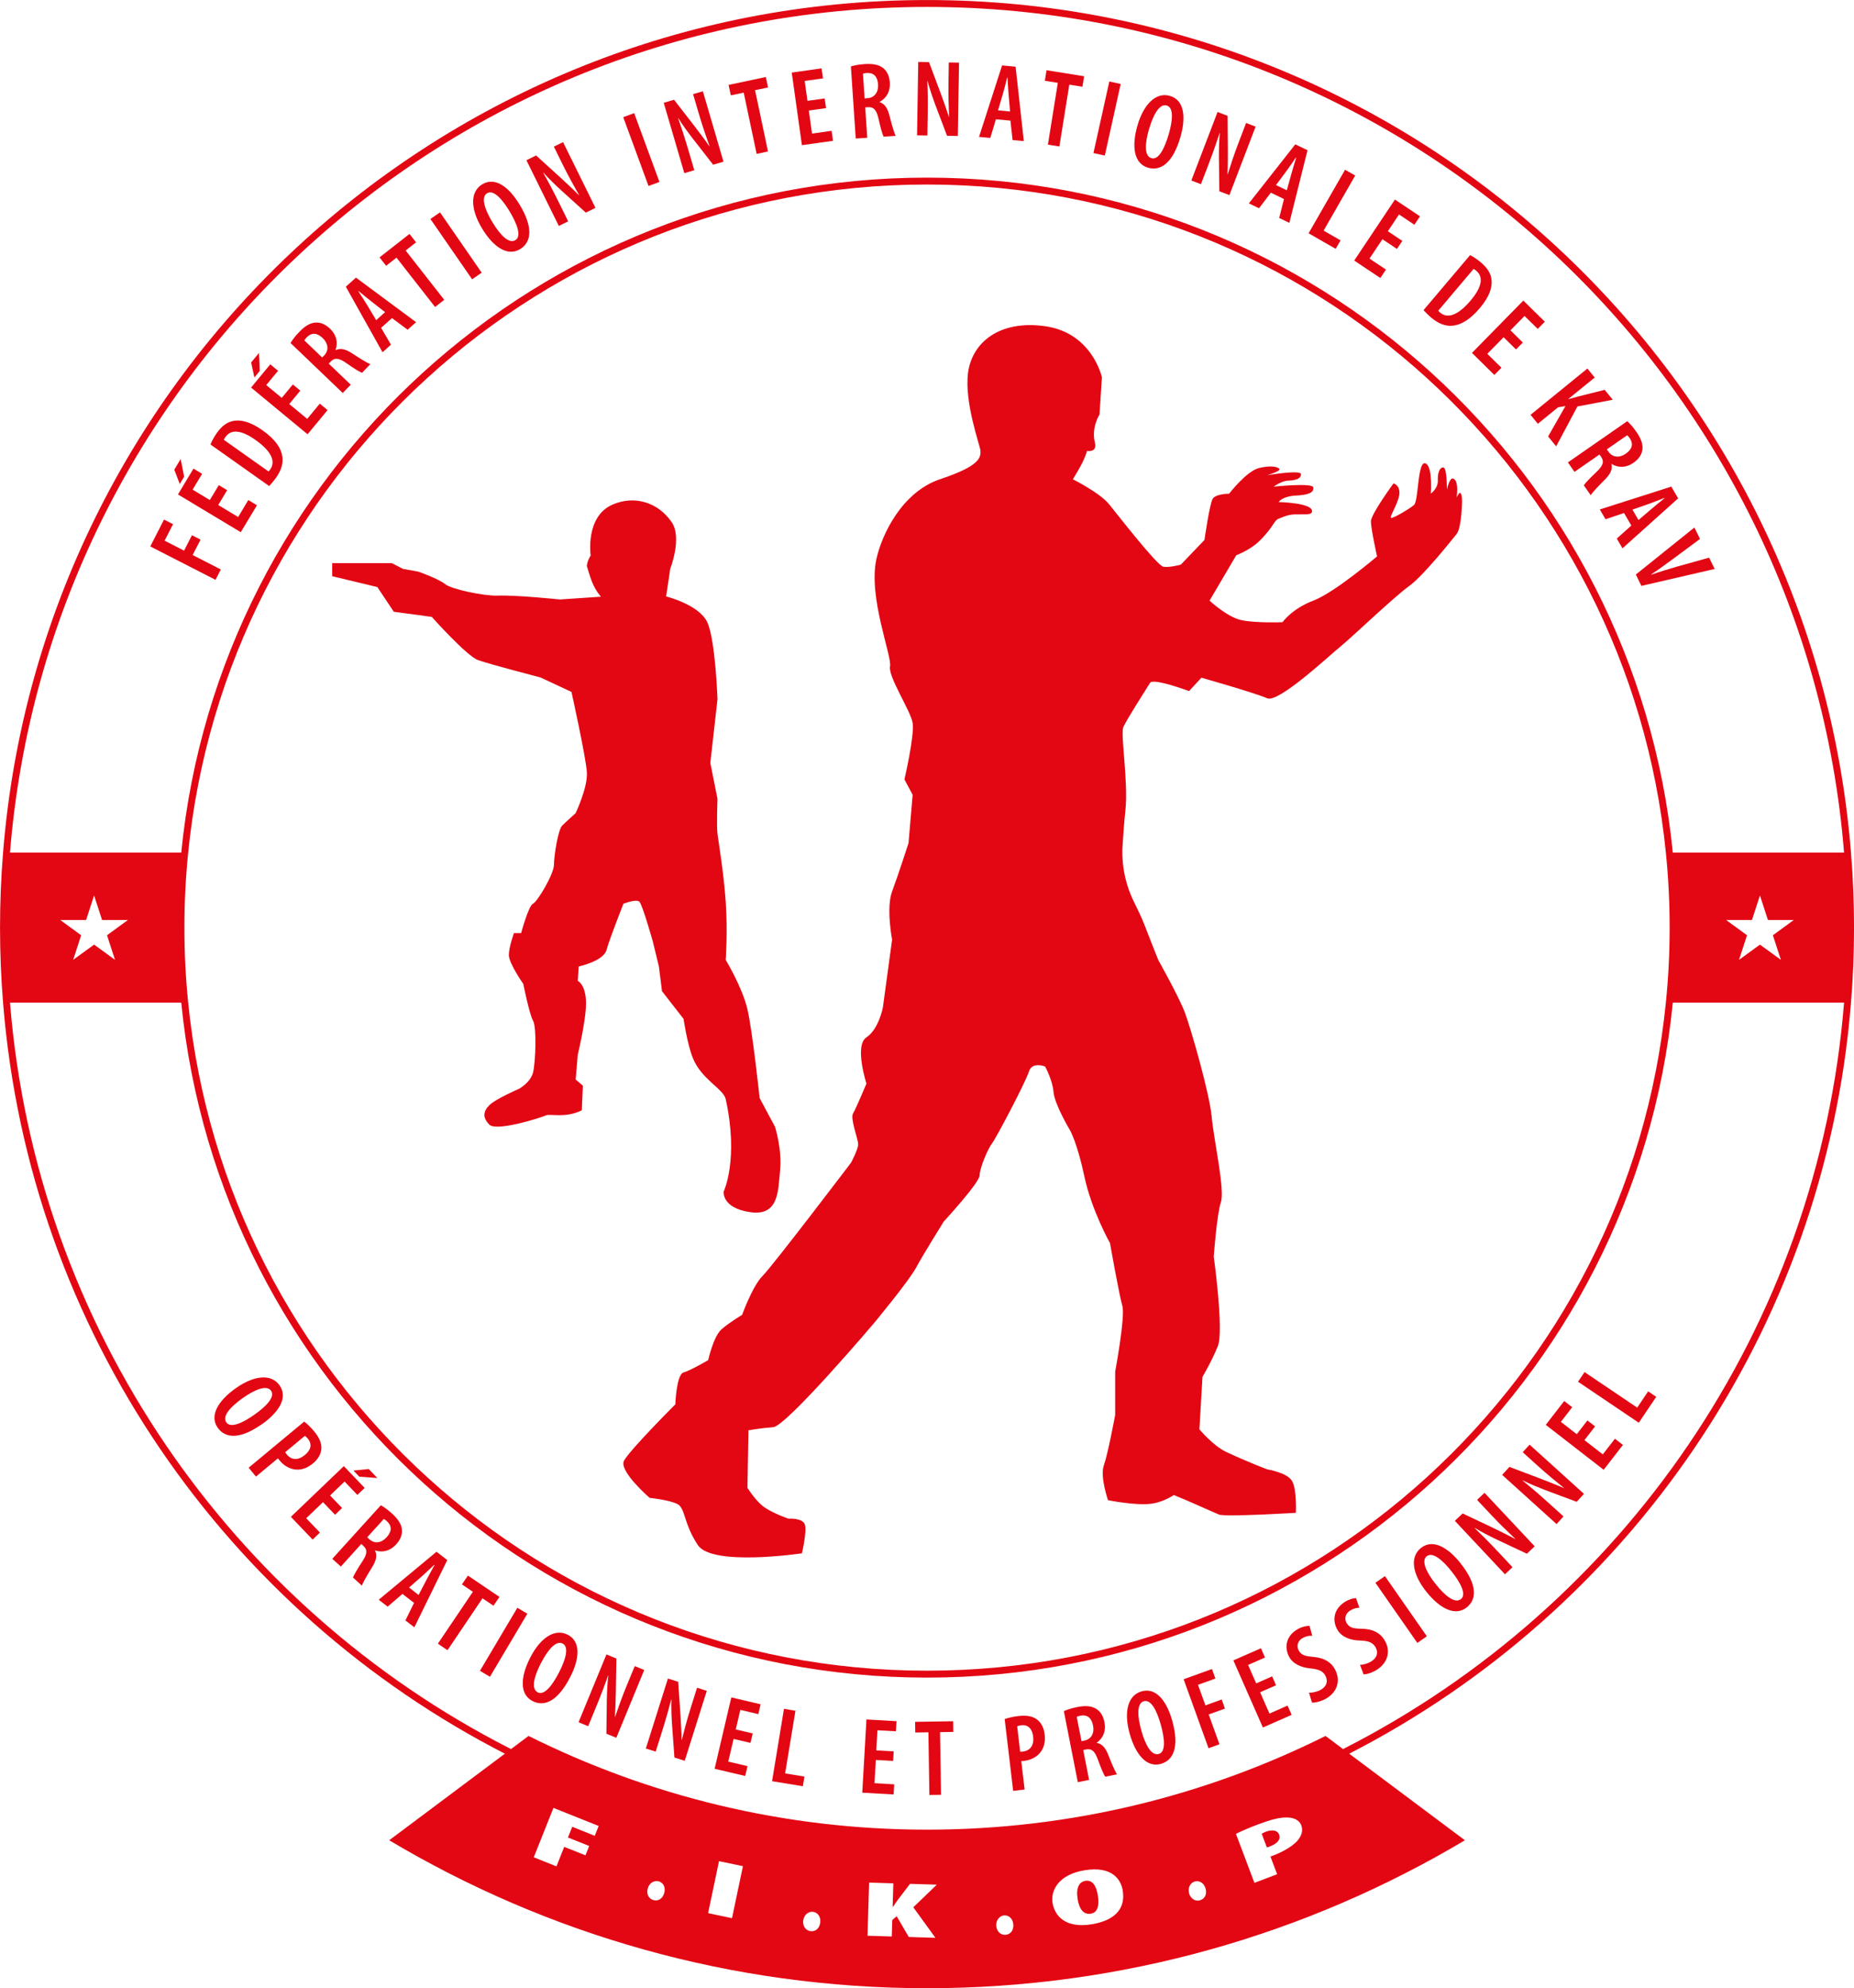 <?xml version="1.0" encoding="UTF-8"?><svg id="b" xmlns="http://www.w3.org/2000/svg" viewBox="0 0 341.06 365.52"><defs><style>.c{fill:none;stroke:#e30613;stroke-miterlimit:10;stroke-width:1.27px;}.d{fill:#e30613;}</style></defs><path class="d" d="M201.95,348.4c-.28-1.66-.95-2.84-2.29-2.62-1.09,.18-1.77,1.22-1.42,3.34,.38,2.27,1.33,2.88,2.45,2.69,1.2-.19,1.58-1.43,1.26-3.41Zm0,0c-.28-1.66-.95-2.84-2.29-2.62-1.09,.18-1.77,1.22-1.42,3.34,.38,2.27,1.33,2.88,2.45,2.69,1.2-.19,1.58-1.43,1.26-3.41Zm-92.54-10.9l-4.14-1.66-.79,1.97,3.91,1.56-.69,1.72-3.91-1.56-1.42,3.59-4.18-1.67,3.62-9.08,8.32,3.32-.72,1.81Zm12.78,10.53c-.3,1.04-1.11,1.54-2.01,1.28-.82-.23-1.32-1.1-1.02-2.14,.28-1.01,1.21-1.53,2.01-1.3,.82,.23,1.33,1.07,1.02,2.16Zm12.47,4.61l-4.4-.92,2.01-9.56,4.4,.92-2.01,9.56Zm16.23,.8c-.13,1.08-.85,1.7-1.78,1.59-.84-.1-1.48-.88-1.35-1.95,.12-1.04,.96-1.7,1.78-1.61,.84,.1,1.48,.85,1.35,1.97Zm21.19,2.81l-4.9-.15-2.23-3.82-.81,.71-.09,3.02-4.46-.14,.29-9.77,4.46,.14-.13,4.29h.09c.28-.41,.55-.84,.88-1.28l2.23-2.92,4.93,.15-4.33,4.16,4.07,5.61Zm12.89-.55c-.85,.07-1.62-.58-1.7-1.65-.08-1.04,.62-1.85,1.44-1.92,.84-.06,1.61,.55,1.7,1.68,.08,1.07-.51,1.82-1.44,1.89Zm15.89-1.94c-4.86,.8-6.83-1.52-7.23-3.91-.39-2.39,1.19-5.24,5.86-6.01,5.23-.87,6.74,1.85,7.04,3.68,.61,3.65-1.78,5.59-5.67,6.24Zm19.87-4.4c-.81,.23-1.69-.25-1.99-1.29-.28-1.01,.24-1.94,1.04-2.17,.82-.22,1.69,.22,2,1.31,.29,1.04-.15,1.9-1.05,2.15Zm-21.07-3.58c-1.09,.18-1.77,1.22-1.42,3.34,.38,2.27,1.33,2.88,2.45,2.69,1.2-.19,1.58-1.43,1.26-3.41-.28-1.66-.95-2.84-2.29-2.62Zm47.97-23.8l-3.79-2.84c-22.09,11.02-46.98,17.23-73.3,17.23s-51.21-6.21-73.31-17.23l-3.79,2.84-21.84,16.34c28.99,17.26,62.82,27.2,98.94,27.2s69.95-9.94,98.94-27.2l-21.85-16.34Zm-9.1,16.58c-.98,1.02-2.79,1.99-4.2,2.52-.19,.07-.4,.15-.62,.24l1.23,3.25-4.18,1.58-3.4-9.01c1.04-.52,2.51-1.15,3.95-1.69,2.3-.87,4.12-1.4,5.64-1.31,1.36,.06,2.14,.66,2.43,1.42,.4,1.06,.01,2.07-.85,3Zm-5.67-1.78c-.27,.1-.55,.24-.73,.36l.94,2.48c.17-.05,.33-.11,.49-.17,1.68-.64,1.99-1.47,1.74-2.13-.28-.73-1.08-1.05-2.44-.54Z"/><g><path class="d" d="M48.23,261.79c-4.15,2.93-6.81,2.63-8.18,.69-1.55-2.19,.02-4.93,3.33-7.27,3.3-2.33,6.49-2.73,8.05-.52,1.64,2.32-.25,5.02-3.2,7.11Zm-3.58-4.76c-2.4,1.7-3.79,3.36-3.01,4.47,.8,1.13,3.03,.09,5.23-1.47,1.99-1.41,3.82-3.19,2.99-4.36-.77-1.09-2.91-.27-5.21,1.36Z"/><path class="d" d="M55.95,261.34c.57,.44,1.2,1.04,1.81,1.77,.91,1.09,1.43,2.14,1.36,3.24-.06,.99-.63,1.93-1.53,2.67-1.05,.87-2.01,1.18-2.96,1.16-1.23-.01-2.4-.74-3.13-1.61-.14-.17-.26-.31-.38-.46l-4.03,3.35-1.35-1.63,10.22-8.48Zm-3.48,5.64c.07,.15,.17,.27,.3,.43,.89,1.08,2.13,1.07,3.33,.07,.97-.8,1.45-1.88,.53-2.99-.18-.22-.39-.41-.55-.51l-3.62,3Z"/><path class="d" d="M61.63,278.47l-2.21-2.31-3.09,2.96,2.52,2.63-1.34,1.29-4-4.18,9.74-9.32,3.83,4-1.34,1.29-2.35-2.46-2.67,2.56,2.21,2.31-1.29,1.23Zm7.77-6.75l-3.3-.24-1.08-1.13,2.81-.28,1.58,1.65Z"/><path class="d" d="M70.03,276.72c.67,.36,1.42,.94,2.09,1.54,1.02,.93,1.72,1.88,1.82,2.97,.07,1.03-.33,1.88-1.08,2.71-1.05,1.16-2.43,1.55-3.85,1.1l-.03,.03c.47,.88,.23,1.89-.65,3.25-.88,1.42-1.61,2.7-1.75,3.19l-1.64-1.49c.12-.4,.8-1.57,1.68-2.9,.98-1.46,.99-2.23,.21-2.94l-.37-.33-3.76,4.15-1.57-1.42,8.92-9.84Zm-2.48,5.9l.42,.38c.95,.86,2.21,.66,3.14-.37,.89-.98,1.11-1.99,.08-2.95-.19-.17-.41-.35-.59-.42l-3.05,3.36Z"/><path class="d" d="M74.04,293.03l-2.73,2.34-1.64-1.27,10.63-8.82,1.98,1.53-6.06,12.36-1.64-1.27,1.59-3.22-2.12-1.64Zm2.96,.2l1.46-2.79c.41-.79,1.03-1.88,1.48-2.73l-.05-.04c-.69,.66-1.63,1.55-2.27,2.11l-2.37,2.08,1.75,1.36Z"/><path class="d" d="M86.98,292.63l-2-1.35,1.1-1.62,5.8,3.92-1.1,1.62-2.02-1.36-6.44,9.54-1.77-1.2,6.44-9.54Z"/><path class="d" d="M97.01,296.67l-6.88,11.59-1.84-1.09,6.88-11.59,1.84,1.09Z"/><path class="d" d="M104.89,308.32c-2.31,4.52-4.8,5.5-6.92,4.41-2.39-1.22-2.28-4.37-.43-7.99,1.84-3.6,4.48-5.43,6.89-4.21,2.53,1.29,2.12,4.56,.47,7.78Zm-5.39-2.55c-1.34,2.62-1.79,4.74-.58,5.36,1.23,.63,2.72-1.33,3.95-3.73,1.11-2.17,1.9-4.6,.62-5.25-1.19-.61-2.7,1.11-3.98,3.62Z"/><path class="d" d="M106.43,316.62l5.13-12.46,1.83,.75-.1,6.19c-.04,1.3-.07,3.17-.18,4.53l.04,.02c.56-1.63,1.24-3.6,2.17-5.84l1.45-3.51,1.74,.72-5.13,12.46-1.83-.75,.08-6.18c.03-1.33,.09-3.06,.28-4.51h-.04c-.52,1.46-1.17,3.25-2.24,5.83l-1.43,3.48-1.76-.72Z"/><path class="d" d="M118.81,321.45l4.06-12.86,1.89,.6,.42,6.17c.07,1.3,.2,3.17,.2,4.53h.04c.42-1.66,.94-3.68,1.67-5.99l1.14-3.62,1.79,.57-4.06,12.86-1.89-.6-.45-6.16c-.08-1.33-.17-3.05-.1-4.52h-.04c-.39,1.5-.89,3.34-1.73,6.01l-1.13,3.58-1.81-.57Z"/><path class="d" d="M138.07,320.42l-3.12-.73-.98,4.17,3.54,.83-.42,1.81-5.63-1.32,3.07-13.12,5.39,1.26-.42,1.81-3.31-.78-.84,3.6,3.12,.73-.41,1.73Z"/><path class="d" d="M144.22,314.16l2.11,.35-1.9,11.52,3.55,.58-.29,1.78-5.66-.93,2.19-13.3Z"/><path class="d" d="M164.32,323.74l-3.2-.18-.25,4.27,3.63,.21-.11,1.86-5.77-.33,.77-13.46,5.53,.32-.11,1.86-3.4-.19-.21,3.7,3.2,.18-.1,1.78Z"/><path class="d" d="M170.79,318.47l-2.42,.04-.03-1.96,7-.11,.03,1.96-2.44,.04,.18,11.52-2.14,.03-.18-11.52Z"/><path class="d" d="M184.83,316.04c.68-.24,1.52-.44,2.47-.55,1.41-.17,2.57-.04,3.46,.62,.79,.59,1.28,1.58,1.41,2.73,.16,1.35-.11,2.33-.64,3.12-.68,1.03-1.92,1.62-3.06,1.75-.22,.03-.4,.05-.6,.07l.62,5.21-2.11,.25-1.56-13.19Zm2.84,5.99c.16,.02,.32,0,.52-.02,1.39-.17,2.05-1.21,1.87-2.76-.15-1.25-.79-2.24-2.22-2.07-.28,.03-.55,.11-.72,.19l.55,4.67Z"/><path class="d" d="M195.7,314.58c.69-.32,1.6-.58,2.48-.75,1.35-.27,2.54-.25,3.47,.32,.87,.56,1.31,1.39,1.53,2.49,.3,1.53-.21,2.87-1.42,3.75v.04c1,.15,1.66,.94,2.22,2.46,.61,1.55,1.2,2.9,1.51,3.31l-2.18,.43c-.25-.34-.78-1.58-1.32-3.08-.59-1.66-1.19-2.13-2.23-1.92l-.49,.1,1.08,5.5-2.08,.41-2.56-13.03Zm3.25,5.52l.55-.11c1.26-.25,1.85-1.38,1.58-2.74-.25-1.29-.94-2.08-2.32-1.83-.26,.05-.53,.12-.69,.22l.88,4.45Z"/><path class="d" d="M215.64,316.34c1.37,4.89,.19,7.3-2.1,7.94-2.58,.72-4.64-1.67-5.73-5.58-1.09-3.89-.39-7.03,2.21-7.76,2.73-.77,4.65,1.92,5.62,5.4Zm-5.69,1.78c.79,2.83,1.9,4.7,3.21,4.34,1.33-.37,1.1-2.82,.37-5.42-.66-2.35-1.72-4.67-3.11-4.28-1.29,.36-1.23,2.65-.47,5.36Z"/><path class="d" d="M217.74,308.72l5.21-1.88,.63,1.75-3.2,1.15,1.37,3.78,2.99-1.08,.6,1.67-2.99,1.08,1.98,5.48-2.01,.73-4.58-12.68Z"/><path class="d" d="M234.74,309.82l-2.93,1.29,1.72,3.92,3.33-1.47,.75,1.7-5.29,2.33-5.43-12.34,5.07-2.23,.75,1.7-3.11,1.37,1.49,3.39,2.93-1.29,.72,1.63Z"/><path class="d" d="M240.8,311.19c.58,.03,1.47-.16,2.09-.49,1.17-.61,1.45-1.64,.94-2.61-.5-.96-1.37-1.2-2.7-1.36-1.77-.15-3.32-.86-3.99-2.15-.97-1.86-.49-3.99,1.75-5.16,.76-.4,1.59-.54,2.01-.51l.5,1.82c-.43-.04-1.05,.03-1.68,.36-1.08,.57-1.21,1.56-.83,2.29,.48,.92,1.18,1.1,2.81,1.24,2.03,.2,3.23,1.04,3.9,2.32,1.12,2.14,.31,4.3-1.83,5.43-.9,.47-1.92,.69-2.42,.64l-.54-1.8Z"/><path class="d" d="M250.2,306.07c.58,0,1.46-.26,2.06-.63,1.12-.69,1.33-1.73,.75-2.67-.57-.92-1.45-1.1-2.79-1.17-1.78-.03-3.37-.63-4.13-1.88-1.1-1.79-.76-3.95,1.39-5.27,.73-.45,1.55-.65,1.97-.65l.62,1.78c-.43-.02-1.04,.1-1.66,.48-1.04,.64-1.1,1.64-.68,2.34,.54,.89,1.26,1.01,2.89,1.04,2.04,.06,3.29,.82,4.05,2.04,1.27,2.06,.61,4.27-1.46,5.54-.87,.53-1.87,.82-2.37,.8l-.66-1.76Z"/><path class="d" d="M254.77,289.76l7.71,11.06-1.75,1.22-7.71-11.06,1.75-1.22Z"/><path class="d" d="M268.66,287.38c3.16,3.97,3.02,6.64,1.16,8.13-2.1,1.67-4.92,.27-7.45-2.91-2.52-3.16-3.09-6.33-.98-8.01,2.22-1.77,5.03-.04,7.28,2.79Zm-4.55,3.85c1.83,2.3,3.58,3.59,4.64,2.75,1.08-.86-.08-3.03-1.76-5.14-1.52-1.91-3.4-3.63-4.53-2.73-1.05,.83-.1,2.92,1.65,5.12Z"/><path class="d" d="M276.85,289.42l-9.22-9.83,1.44-1.35,5.59,2.65c1.17,.58,2.86,1.38,4.05,2.04l.03-.03c-1.25-1.19-2.76-2.62-4.42-4.39l-2.6-2.77,1.37-1.29,9.23,9.83-1.44,1.36-5.59-2.63c-1.2-.58-2.75-1.35-3.99-2.12l-.03,.03c1.13,1.08,2.48,2.41,4.4,4.46l2.57,2.74-1.39,1.3Z"/><path class="d" d="M286.34,280.19l-10-9.04,1.33-1.47,5.79,2.19c1.21,.48,2.96,1.14,4.21,1.7l.03-.03c-1.34-1.08-2.96-2.38-4.76-4.01l-2.82-2.55,1.26-1.39,10,9.04-1.33,1.47-5.79-2.16c-1.24-.48-2.84-1.12-4.15-1.79l-.03,.03c1.21,.99,2.67,2.2,4.75,4.08l2.79,2.52-1.27,1.41Z"/><path class="d" d="M293.43,262.23l-1.96,2.53,3.38,2.62,2.23-2.88,1.47,1.14-3.54,4.57-10.65-8.26,3.39-4.38,1.47,1.14-2.08,2.69,2.92,2.27,1.96-2.53,1.41,1.09Z"/><path class="d" d="M290.29,254.03l1.2-1.78,9.69,6.53,2.01-2.99,1.49,1.01-3.21,4.76-11.18-7.54Z"/></g><g><path class="d" d="M27.65,100.45l2.52-4.93,1.66,.85-1.55,3.03,3.58,1.83,1.45-2.83,1.58,.81-1.45,2.83,5.18,2.65-.97,1.91-12-6.14Z"/><path class="d" d="M33.24,84.39l.63,3.25-.8,1.34-1.01-2.63,1.17-1.95Zm8.55,5.72l-1.65,2.74,3.67,2.2,1.87-3.12,1.59,.96-2.98,4.95-11.55-6.94,2.85-4.75,1.59,.96-1.75,2.91,3.17,1.91,1.65-2.74,1.53,.92Z"/><path class="d" d="M38.72,81.71c.23-.6,.64-1.36,1.17-2.11,.9-1.27,1.86-1.97,2.92-2.19,1.43-.33,3.26,.13,5.47,1.69,2.37,1.67,3.42,3.3,3.64,4.73,.23,1.27-.14,2.59-1.15,4.01-.43,.6-.92,1.16-1.25,1.52l-10.81-7.65Zm10.68,4.96c.14-.12,.25-.29,.33-.4,.84-1.19,.62-3.02-2.73-5.39-2.5-1.77-4.44-2.07-5.51-.56-.13,.18-.24,.37-.31,.54l8.21,5.81Z"/><path class="d" d="M55.25,71.81l-2.04,2.47,3.3,2.73,2.32-2.8,1.43,1.18-3.68,4.45-10.39-8.59,3.53-4.27,1.43,1.19-2.17,2.62,2.85,2.36,2.04-2.47,1.37,1.13Zm-7.6-6.93l.14,3.31-.99,1.2-.6-2.75,1.45-1.76Z"/><path class="d" d="M53.44,63.08c.38-.66,.97-1.39,1.6-2.04,.95-1,1.93-1.67,3.02-1.74,1.03-.04,1.88,.38,2.68,1.16,1.13,1.08,1.48,2.47,.99,3.88l.03,.03c.9-.44,1.89-.18,3.23,.73,1.39,.92,2.65,1.68,3.14,1.84l-1.53,1.6c-.4-.13-1.55-.84-2.85-1.76-1.44-1.02-2.2-1.05-2.93-.29l-.35,.36,4.05,3.87-1.47,1.53-9.59-9.18Zm5.83,2.64l.39-.4c.88-.92,.71-2.19-.28-3.15-.95-.91-1.96-1.16-2.95-.16-.18,.19-.36,.4-.44,.58l3.28,3.14Z"/><path class="d" d="M70.11,60.27l1.81,3.1-1.55,1.39-6.75-12.05,1.86-1.67,11.06,8.19-1.55,1.39-2.88-2.14-2,1.79Zm.73-2.88l-2.48-1.94c-.71-.55-1.67-1.35-2.41-1.95l-.04,.04c.52,.79,1.23,1.88,1.67,2.61l1.62,2.71,1.65-1.48Z"/><path class="d" d="M72.94,47.37l-1.91,1.49-1.21-1.54,5.51-4.31,1.21,1.54-1.92,1.5,7.1,9.07-1.68,1.32-7.1-9.07Z"/><path class="d" d="M80.94,39.04l7.67,11.09-1.76,1.22-7.67-11.09,1.76-1.22Z"/><path class="d" d="M95.58,37.6c2.62,4.35,2.12,6.98,.08,8.21-2.3,1.38-4.92-.38-7.01-3.86-2.08-3.46-2.24-6.68,.07-8.07,2.43-1.46,4.99,.62,6.85,3.72Zm-5.01,3.22c1.51,2.52,3.08,4.03,4.24,3.33,1.18-.71,.31-3.01-1.08-5.32-1.26-2.09-2.9-4.04-4.13-3.3-1.15,.69-.49,2.88,.97,5.3Z"/><path class="d" d="M102.8,41.54l-5.96-12.08,1.78-.88,4.58,4.16c.95,.89,2.33,2.15,3.28,3.13l.04-.02c-.85-1.5-1.88-3.31-2.95-5.48l-1.68-3.41,1.69-.83,5.96,12.08-1.77,.88-4.58-4.14c-.98-.9-2.23-2.09-3.2-3.19l-.04,.02c.76,1.36,1.67,3.03,2.91,5.54l1.66,3.37-1.7,.84Z"/><path class="d" d="M116.66,20.8l4.65,12.65-2.01,.74-4.65-12.65,2.01-.74Z"/><path class="d" d="M125.89,31.84l-3.79-12.94,1.9-.56,3.79,4.89c.79,1.04,1.93,2.52,2.7,3.65h.04c-.58-1.63-1.28-3.6-1.96-5.92l-1.07-3.65,1.8-.53,3.79,12.94-1.9,.56-3.8-4.87c-.81-1.06-1.84-2.44-2.61-3.7h-.04c.52,1.49,1.13,3.29,1.92,5.97l1.06,3.61-1.82,.54Z"/><path class="d" d="M136.81,17.03l-2.37,.5-.41-1.92,6.85-1.45,.41,1.92-2.39,.5,2.38,11.27-2.09,.44-2.38-11.27Z"/><path class="d" d="M151.96,19.88l-3.17,.44,.59,4.24,3.6-.51,.26,1.84-5.72,.8-1.87-13.35,5.49-.77,.26,1.84-3.37,.47,.51,3.66,3.17-.44,.25,1.76Z"/><path class="d" d="M156.53,12.21c.73-.23,1.66-.37,2.56-.43,1.38-.09,2.55,.07,3.4,.75,.79,.67,1.13,1.55,1.2,2.67,.1,1.56-.57,2.83-1.89,3.54v.04c.96,.28,1.52,1.14,1.89,2.72,.41,1.62,.83,3.03,1.08,3.48l-2.22,.15c-.21-.37-.57-1.67-.92-3.23-.38-1.72-.91-2.26-1.97-2.19l-.5,.03,.38,5.59-2.12,.14-.89-13.25Zm2.52,5.88l.56-.04c1.28-.09,2.01-1.14,1.92-2.52-.09-1.32-.67-2.18-2.07-2.11-.26,.02-.54,.06-.71,.13l.3,4.53Z"/><path class="d" d="M168.7,24.87l.22-13.48,1.98,.03,2.17,5.8c.44,1.23,1.09,2.98,1.49,4.29h.04c-.07-1.72-.16-3.8-.12-6.22l.06-3.8,1.88,.03-.22,13.48-1.98-.03-2.19-5.78c-.46-1.25-1.03-2.88-1.39-4.3h-.04c.06,1.56,.1,3.46,.06,6.26l-.06,3.76-1.9-.03Z"/><path class="d" d="M183.21,21.92l-1.04,3.44-2.07-.19,4.24-13.14,2.49,.23,1.51,13.68-2.07-.19-.39-3.57-2.67-.25Zm2.6-1.42l-.27-3.14c-.08-.89-.14-2.14-.21-3.09h-.06c-.23,.92-.54,2.17-.78,2.99l-.89,3.03,2.21,.21Z"/><path class="d" d="M194.6,15.23l-2.39-.38,.31-1.94,6.91,1.11-.31,1.93-2.41-.39-1.83,11.37-2.11-.34,1.83-11.37Z"/><path class="d" d="M206.16,15.44l-2.92,13.16-2.09-.46,2.92-13.16,2.09,.46Z"/><path class="d" d="M217.15,25.19c-1.42,4.88-3.69,6.3-5.97,5.64-2.57-.75-3.06-3.87-1.93-7.77,1.13-3.88,3.38-6.18,5.97-5.43,2.73,.79,2.94,4.08,1.93,7.56Zm-5.77-1.49c-.82,2.82-.87,5,.44,5.38,1.33,.39,2.42-1.82,3.18-4.41,.68-2.34,1-4.88-.38-5.28-1.29-.37-2.45,1.6-3.23,4.31Z"/><path class="d" d="M219.16,33.18l4.82-12.59,1.85,.71,.05,6.19c0,1.3,0,3.17-.07,4.54h.04c.52-1.63,1.15-3.61,2.02-5.87l1.36-3.55,1.75,.67-4.82,12.59-1.85-.71-.08-6.18c0-1.33,.01-3.06,.17-4.52h-.04c-.48,1.47-1.09,3.27-2.09,5.89l-1.35,3.51-1.77-.68Z"/><path class="d" d="M233.78,35.43l-2.17,2.86-1.87-.9,8.54-10.85,2.25,1.08-3.34,13.35-1.87-.9,.88-3.48-2.41-1.16Zm2.94-.43l.84-3.04c.24-.86,.61-2.06,.88-2.97l-.05-.03c-.53,.79-1.27,1.85-1.78,2.54l-1.88,2.53,2,.96Z"/><path class="d" d="M247.44,31.21l1.86,1.06-5.81,10.13,3.12,1.79-.9,1.56-4.98-2.86,6.71-11.69Z"/><path class="d" d="M256.97,45.76l-2.66-1.78-2.38,3.56,3.03,2.02-1.03,1.55-4.81-3.21,7.49-11.21,4.61,3.08-1.03,1.55-2.83-1.89-2.05,3.08,2.66,1.78-.99,1.48Z"/><path class="d" d="M270.44,46.91c.58,.28,1.3,.76,2,1.35,1.19,1.01,1.8,2.02,1.93,3.1,.21,1.46-.41,3.24-2.16,5.3-1.87,2.21-3.59,3.12-5.03,3.22-1.28,.12-2.57-.37-3.9-1.49-.56-.48-1.08-1.02-1.41-1.37l8.56-10.11Zm-5.86,10.21c.11,.15,.26,.28,.37,.37,1.12,.94,2.96,.88,5.6-2.26,1.98-2.34,2.44-4.25,1.04-5.44-.17-.14-.35-.27-.51-.35l-6.5,7.68Z"/><path class="d" d="M278.88,64.24l-2.28-2.24-3,3.05,2.6,2.55-1.3,1.33-4.12-4.05,9.45-9.62,3.95,3.88-1.3,1.33-2.43-2.38-2.59,2.64,2.28,2.24-1.25,1.27Z"/><path class="d" d="M292.02,67.76l1.34,1.65-4.83,3.92,.04,.05c.6-.15,1.19-.35,1.79-.5l4.84-1.21,1.48,1.82-6.5,1.24-3.91,7.33-1.48-1.82,3.19-5.59-1.36,.23-3.72,3.03-1.34-1.65,10.46-8.51Z"/><path class="d" d="M299.35,77.43c.57,.51,1.17,1.23,1.68,1.97,.79,1.13,1.25,2.22,1.1,3.3-.17,1.02-.75,1.76-1.67,2.4-1.28,.89-2.72,.96-4,.2l-.03,.02c.26,.97-.2,1.89-1.37,3.02-1.18,1.18-2.18,2.26-2.43,2.71l-1.27-1.82c.21-.36,1.13-1.35,2.3-2.44,1.28-1.21,1.47-1.95,.87-2.82l-.29-.41-4.6,3.19-1.21-1.74,10.91-7.57Zm-3.75,5.18l.32,.46c.73,1.05,2.01,1.14,3.14,.35,1.08-.75,1.53-1.69,.75-2.85-.15-.21-.32-.43-.48-.55l-3.73,2.59Z"/><path class="d" d="M298.75,94.31l-3.4,1.15-1.05-1.8,13.15-4.2,1.26,2.16-10.24,9.19-1.05-1.8,2.68-2.39-1.35-2.31Zm2.67,1.29l2.39-2.04c.68-.58,1.66-1.36,2.39-1.97l-.03-.05c-.88,.35-2.09,.82-2.89,1.11l-2.98,1.04,1.12,1.92Z"/><path class="d" d="M300.92,105.63l10.78-8.65,1.03,2.1-4.94,3.66c-1.22,.88-2.67,1.97-4.05,2.87l.03,.05c1.57-.57,3.25-1.05,4.76-1.5l5.88-1.64,1.02,2.08-13.48,3.11-1.02-2.08Z"/></g><path class="c" d="M170.54,307.78c-71.14,0-129.65-54.12-136.56-123.45-.46-4.53-.69-9.13-.69-13.79s.23-9.26,.69-13.79c6.91-69.33,65.42-123.46,136.56-123.46s129.64,54.13,136.55,123.46c.46,4.53,.69,9.13,.69,13.79s-.23,9.26-.69,13.79c-6.91,69.33-65.41,123.45-136.55,123.45Zm169.33-151.03C332.86,69.37,259.73,.64,170.54,.64S8.21,69.37,1.2,156.75c-.37,4.55-.56,9.15-.56,13.79s.19,9.24,.56,13.79c4.83,60.19,41.03,111.52,92.24,137.65,23.14,11.79,49.35,18.45,77.1,18.45s53.95-6.66,77.09-18.45c51.21-26.13,87.41-77.46,92.24-137.65,.37-4.55,.56-9.15,.56-13.79s-.19-9.24-.56-13.79Z"/><path class="d" d="M33.98,156.75H1.2c-.37,4.55-.56,9.15-.56,13.79s.19,9.24,.56,13.79H33.98c-.46-4.53-.69-9.13-.69-13.79s.23-9.26,.69-13.79Zm-12.82,19.71l-3.85-2.8-3.85,2.8,1.47-4.52-3.84-2.8h4.75l1.47-4.52,1.47,4.52h4.75l-3.84,2.8,1.47,4.52Z"/><path class="d" d="M339.87,156.75h-32.78c.46,4.53,.69,9.13,.69,13.79s-.23,9.26-.69,13.79h32.78c.37-4.55,.56-9.15,.56-13.79s-.19-9.24-.56-13.79Zm-12.26,19.71l-3.85-2.8-3.85,2.8,1.47-4.52-3.84-2.8h4.75l1.47-4.52,1.47,4.52h4.75l-3.84,2.8,1.47,4.52Z"/><path class="d" d="M147.47,285.57s-16.44,2.46-19.09-1.51-2.27-6.8-3.78-7.56-5.1-1.13-5.1-1.13c0,0-5.67-4.91-4.72-6.8s9.45-10.39,9.45-10.39c0,0,.19-5.48,1.51-5.86s4.54-2.27,4.54-2.27c0,0,.94-4.35,2.46-5.67s3.78-2.65,3.78-2.65c0,0,1.89-5.29,3.78-7.18s16.25-20.79,16.25-20.79c0,0,1.32-2.46,1.32-3.4s-1.51-4.72-.94-5.67,2.46-5.48,2.46-5.48c0,0-2.27-6.99,0-8.5s3.02-5.48,3.02-5.48l1.7-12.47s-1.13-5.86,0-8.88,3.02-8.88,3.02-8.88l.76-8.88-1.51-2.83s1.89-8.13,1.51-10.39-4.54-8.5-4.16-10.39-4.03-12.68-2.52-19.67c.99-4.58,4.73-12.42,11.78-14.76,7.22-2.4,7.46-3.94,7.37-5.25-.07-.94-3.02-8.88-2.27-14.36s5.74-9.69,14.17-8.5c8.68,1.22,10.45,9.4,10.45,9.4l-.45,6.85s-1.53,2.38-.85,5.1c.49,1.97-1.43,1.57-1.43,1.57,0,0-.41,1.5-1.61,3.53-1.06,1.78-.99,1.7-.99,1.7,0,0,4.91,2.46,6.61,4.54s8.88,11.34,10.02,11.53,3.21-.38,3.21-.38l4.35-4.54s.94-6.61,1.51-7.56,3.02-.94,3.02-.94c0,0,3.21-4.16,5.48-4.72s3.57-.21,3.78,.19-2.27,1.13-2.27,1.13c0,0,6.24-1.06,6.24-.19,0,.49-.31,1.12-2.43,1.19-1.16,.04-2.6,1.1-2.6,1.1,0,0,7.3-.78,7.3,.17,0,.42,.14,1.29-3.12,1.46-2.69,.14-3.26,1.2-3.26,1.2,0,0,6.14,.13,6.14,1.65,0,.82-1.32,.56-3.24,.62-1.33,.05-2.24,.56-2.76,.73-1.13,.38-.85,1.39-3.76,4.23-1.63,1.59-4.18,2.55-4.18,2.55l-4.91,8.34s3.21,3.02,5.86,3.59,7.56,.38,7.56,.38c0,0,1.7-2.46,5.67-3.97s11.72-8.13,11.72-8.13c0,0-1.13-5.1-1.13-6.43s4.16-6.99,4.16-6.99c0,0,1.28,.31,1.06,2.08s-2.13,4.45-1.38,4.26,3.2-1.62,4.09-2.37,.61-8.75,2.27-7.56c1.18,.85,.83,5.46,.83,5.46,0,0,1.32-.94,1.28-2.34-.07-2.41,.88-2.58,1.13-2.41,.57,.38,.54,4.02,.54,4.02,0,0,.48-2.29,1.16-2.03,.57,.21,.92,1.13,.64,3.47,.99-2.19,.99,.64,.99,.64,0,0-.05,4.91-1.01,6.09s-6.12,7.7-8.77,9.59-10.77,9.64-12.66,11.15-11.34,10.39-13.42,9.45-12.09-3.78-12.09-3.78l-2.27,2.46s-6.61-2.46-7.18-1.51-4.35,6.8-4.91,8.13,.94,10.02,.38,15.31c-.22,2.07-.39,4.39-.52,6.44-.22,3.58,.5,7.15,2.09,10.37,.74,1.5,1.46,3.02,1.83,3.98,.94,2.46,2.65,6.73,2.65,6.73,0,0,3.78,6.69,4.91,9.71s4.54,14.93,4.91,19.09,2.46,13.42,1.7,15.69-1.32,10.02-1.32,10.02c0,0,1.89,13.61,.76,16.44s-2.83,5.67-2.83,5.67l-.57,9.64s2.49,3.01,4.91,4.16c3.59,1.7,7.56,3.21,7.56,3.21,0,0,3.59,.57,4.54,2.08s.74,5.91,.74,5.91c0,0-13.04,.79-14.15,.32-2.13-.9-5.8-2.6-8.31-3.59,0,0-1.81,1.29-4.16,1.6-2.85,.38-7.94-.65-7.94-.65,0,0-1.51-4.35-.76-6.43s2.08-9.26,2.08-9.26v-7.94s1.89-10.2,1.32-12.09-2.27-11.53-2.27-11.53c0,0-3.4-6.05-4.72-12.28s-2.65-8.5-2.65-8.5c0,0-2.83-4.72-3.02-6.99s-1.56-4.72-1.56-4.72c0,0-2.4-.94-2.97,.94s-6.05,12.28-6.8,13.23-2.27,4.54-2.27,5.86-6.61,8.5-6.61,8.5c0,0-3.78,6.05-5.1,8.5s-7.75,10.2-7.75,10.2c0,0-16.06,18.9-18.52,19.09s-4.54,.57-4.54,.57l-.19,10.58s1.25,2,2.65,3.21c1.52,1.32,4.91,2.46,4.91,2.46,0,0,2.65-.19,3.02,1.13s-.57,5.29-.57,5.29Z"/><path class="d" d="M107.03,204.12c-3.02,1.51-5.86,.57-6.61,.94s-9.07,3.02-10.39,1.7-1.13-2.46,0-3.59,5.48-3.02,5.48-3.02c0,0,2.1-1.13,2.56-3.02s.67-8.31,0-9.45-1.81-6.8-1.81-6.8c0,0-2.65-3.78-2.65-5.29s.94-4.05,.94-4.05h1.32s1.35-5.02,2.18-5.4,3.86-5.48,3.86-7.18,.76-6.43,1.51-7.18,2.46-2.27,2.46-2.27c0,0,2.27-4.72,2.08-7.56-.19-2.83-2.83-14.74-2.83-14.74l-5.67-2.65s-9.45-2.46-11.53-3.21-8.5-7.94-8.5-7.94l-6.99-.94-3.02-4.54-8.31-2v-2.4h10.96l2.08,1.06,2.83,.51s3.73,1.32,4.87,2.27,7.15,2.21,9.64,2.13c3.69-.12,11.48,.71,11.48,.71l7.59-.51s-.94-.95-1.68-2.8c-.33-.82-.92-2.82-.92-2.82,0,0,0-.87,.7-1.94,0,0-1.06-7.2,4.06-9.39,4.09-1.75,8.39-.35,10.85,3.26,1.96,2.88-.27,8.54-.27,8.54l-.76,5.1s6.05,1.51,7.56,4.72,1.89,14.17,1.89,14.17l-1.32,11.72,1.32,6.61s-.19,4.91,0,6.43,1.13,6.99,1.51,12.47c.38,5.48,0,10.7,0,10.7,0,0,3.02,4.99,3.97,8.96s2.27,16.44,2.27,16.44l2.83,5.28s1.32,4.17,.94,7.95-.19,8.5-5.48,7.75-4.91-3.78-4.91-3.78c0,0,2.83-5.86,.38-17.01-.41-1.88-4.49-3.63-6.05-7.56-1.06-2.69-1.7-7.18-1.7-7.18l-3.97-5.1-.57-4.54-1.13-4.64s-1.89-6.7-2.46-7.27-2.94,.38-2.94,.38c0,0-2.54,6.43-3.11,8.5s-5.1,3.02-5.1,3.02l-.19,2.65s1.32,.54,1.51,3.57c.19,3.04-1.51,10.03-1.51,10.03l-.38,4.54,1.32,1.13-.19,4.54Z"/><path class="d" d="M235.3,337.32c-.28-.73-1.08-1.05-2.44-.54-.27,.1-.55,.24-.73,.36l.94,2.48c.17-.05,.33-.11,.49-.17,1.68-.64,1.99-1.47,1.74-2.13Zm0,0c-.28-.73-1.08-1.05-2.44-.54-.27,.1-.55,.24-.73,.36l.94,2.48c.17-.05,.33-.11,.49-.17,1.68-.64,1.99-1.47,1.74-2.13Z"/></svg>